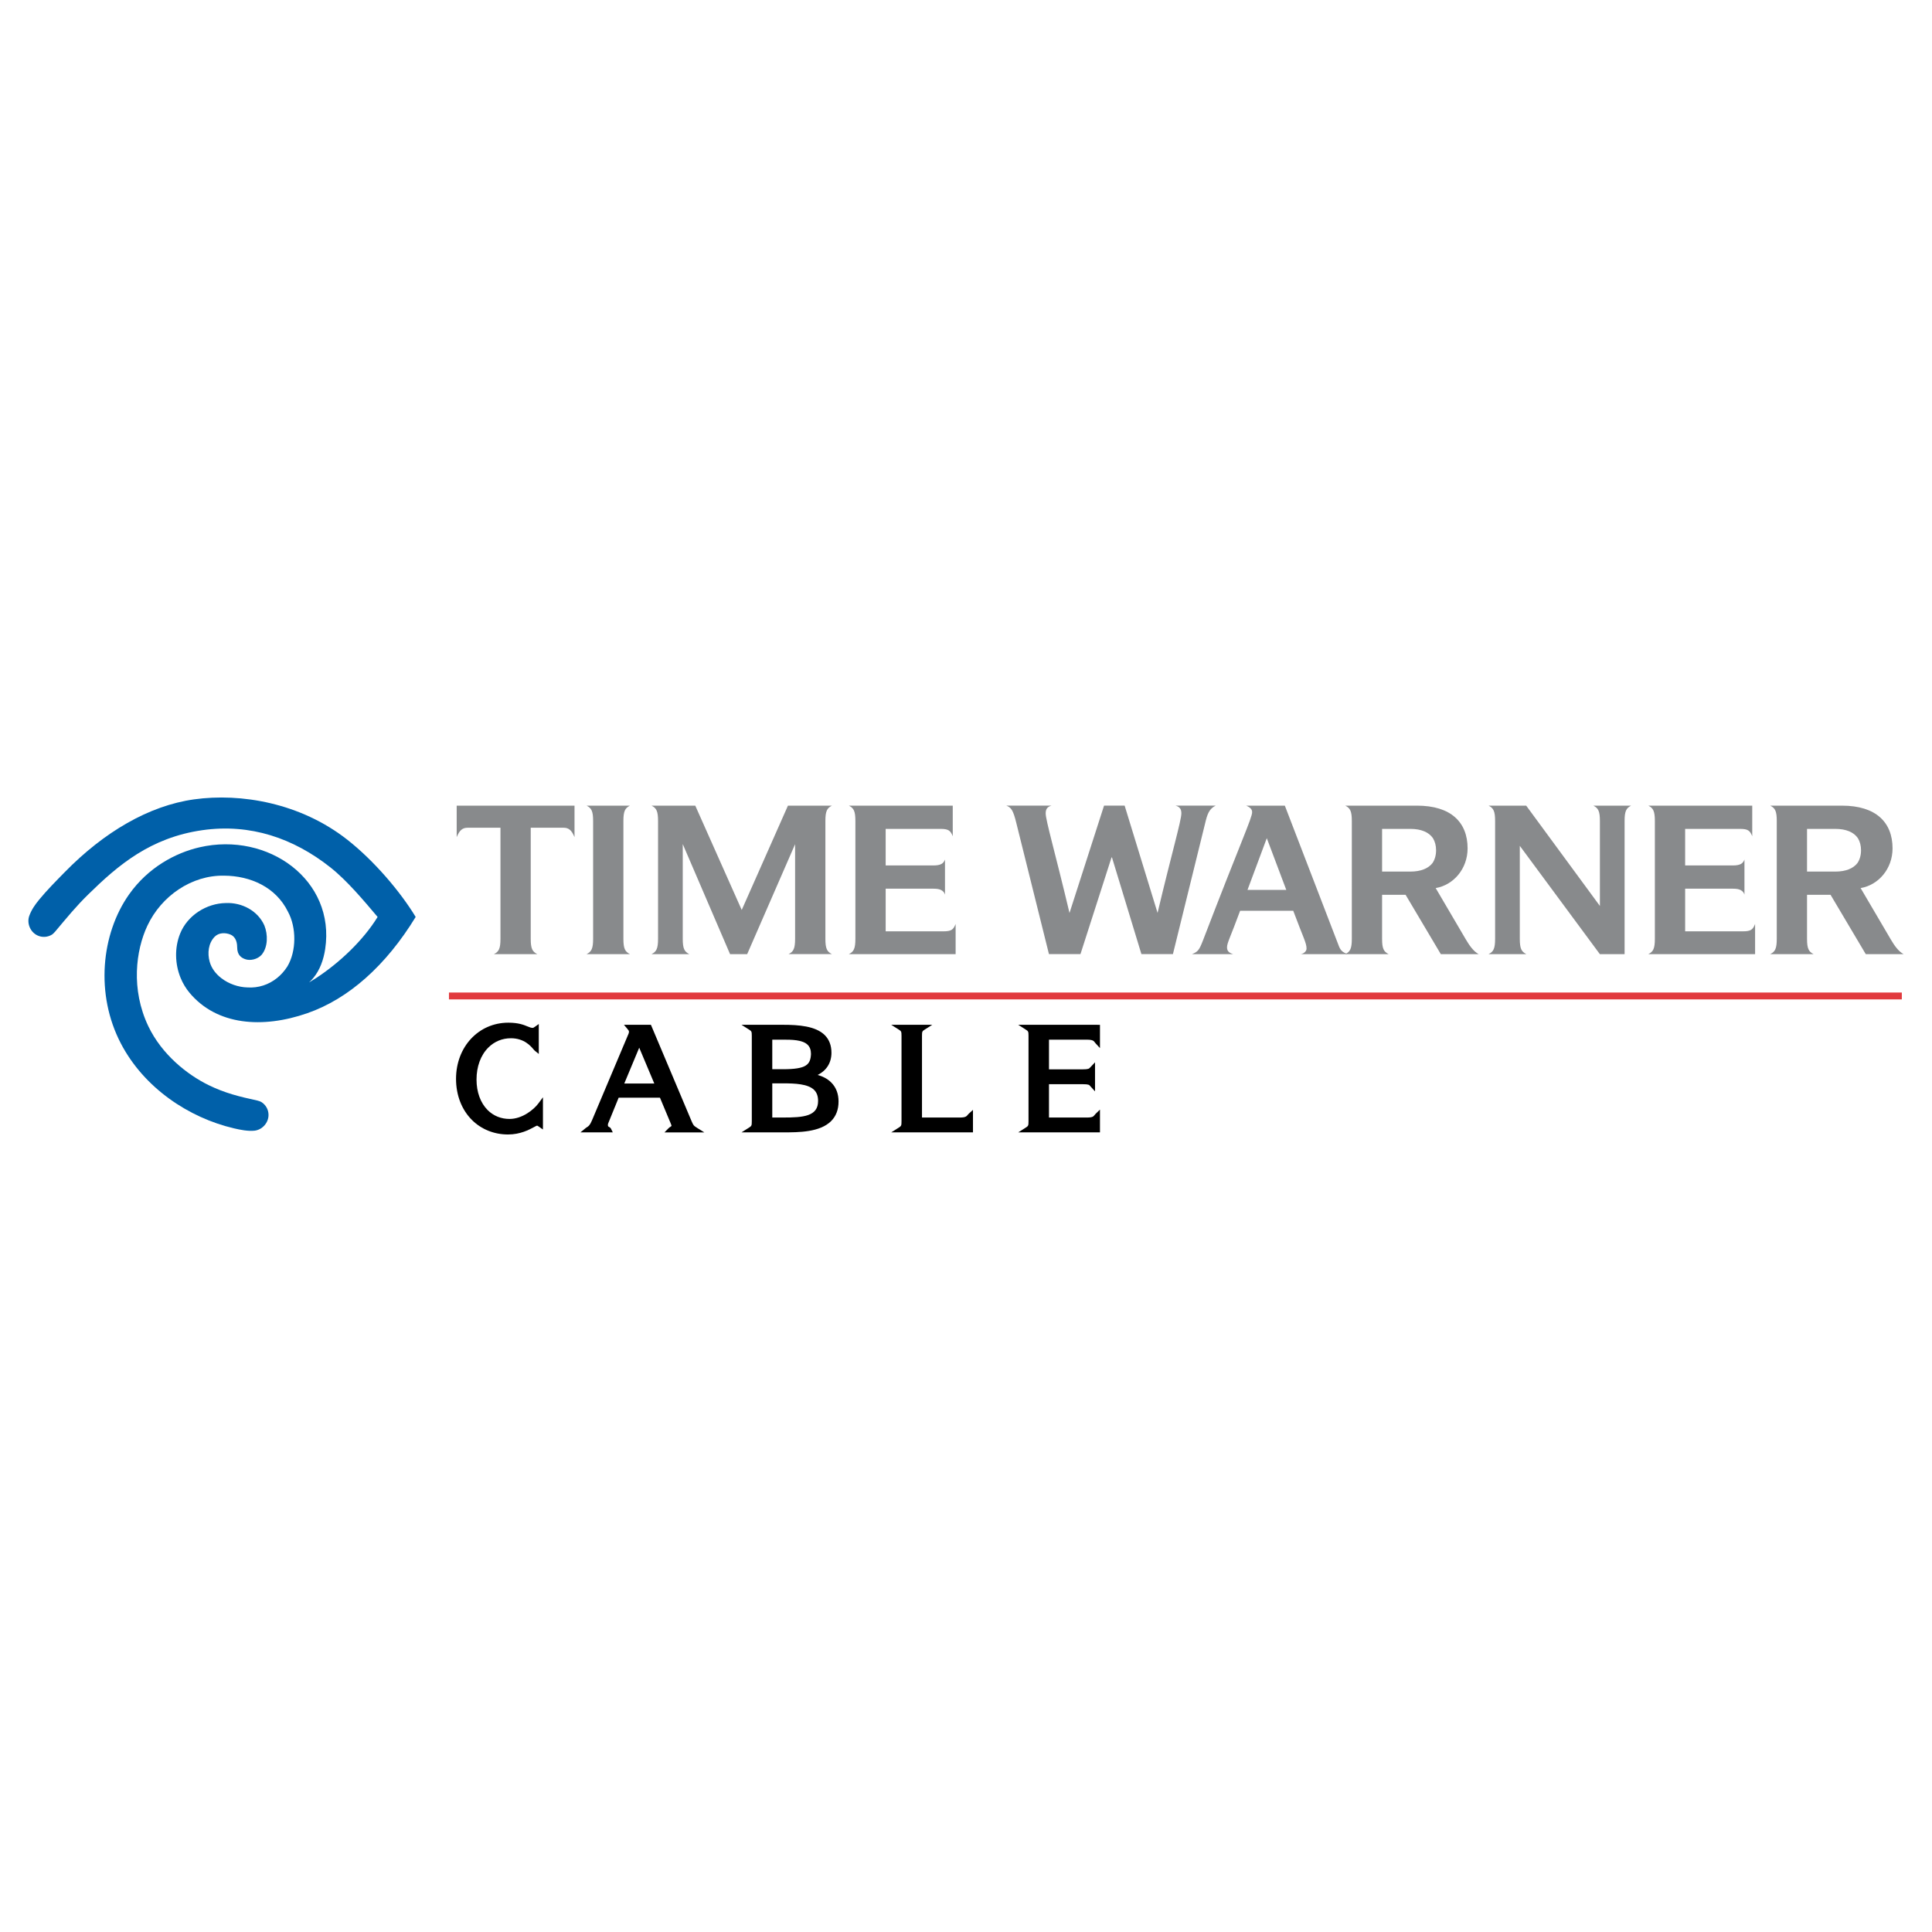 <?xml version="1.0" encoding="utf-8"?>
<!-- Generator: Adobe Illustrator 13.0.0, SVG Export Plug-In . SVG Version: 6.00 Build 14948)  -->
<!DOCTYPE svg PUBLIC "-//W3C//DTD SVG 1.0//EN" "http://www.w3.org/TR/2001/REC-SVG-20010904/DTD/svg10.dtd">
<svg version="1.0" id="Layer_1" xmlns="http://www.w3.org/2000/svg" xmlns:xlink="http://www.w3.org/1999/xlink" x="0px" y="0px"
	 width="192.756px" height="192.756px" viewBox="0 0 192.756 192.756" enable-background="new 0 0 192.756 192.756"
	 xml:space="preserve">
<g>
	<polygon fill-rule="evenodd" clip-rule="evenodd" fill="#FFFFFF" points="0,0 192.756,0 192.756,192.756 0,192.756 0,0 	"/>
	<path fill-rule="evenodd" clip-rule="evenodd" fill="#0060A9" d="M8.823,89.219c-1.249,1.223-2.095,2.271-3.32,3.726
		c-0.083,0.098-0.229,0.246-0.332,0.309c-0.425,0.256-0.965,0.301-1.446,0.069c-0.719-0.347-1.068-1.224-0.802-1.956
		c0.223-0.612,0.573-1.107,0.981-1.605c0.777-0.946,1.684-1.859,2.552-2.745c3.929-4.011,8.393-6.635,12.913-7.265
		c4.682-0.651,10.597,0.362,15.252,4.003c2.715,2.122,5.338,5.232,6.85,7.729c-1.464,2.399-3.14,4.461-4.991,6.1
		c-1.791,1.59-3.747,2.783-5.833,3.508c-4.426,1.537-9.009,1.234-11.745-2.051c-0.363-0.436-0.658-0.93-0.876-1.457
		c-0.574-1.39-0.624-3.009-0.059-4.429c0.732-1.832,2.64-3.03,4.564-3.058c1.595-0.07,3.189,0.76,3.844,2.235
		c0.361,0.893,0.37,2.16-0.273,2.927c-0.402,0.453-1.137,0.62-1.635,0.439c-0.378-0.138-0.805-0.39-0.805-1.192
		c0-0.688-0.278-1.106-0.679-1.268c-0.518-0.209-1.158-0.193-1.562,0.216c-0.637,0.645-0.742,1.653-0.501,2.508
		c0.181,0.645,0.603,1.197,1.15,1.621c0.74,0.576,1.709,0.914,2.631,0.934c1.086,0.068,2.111-0.277,2.933-0.934
		c0.396-0.316,0.745-0.705,1.032-1.154c0.919-1.532,0.919-3.9,0.062-5.468c-1.205-2.459-3.756-3.581-6.368-3.595
		c-3.23-0.065-6.259,2.017-7.658,4.995c-1.158,2.466-1.656,6.338,0.089,10.014c1.355,2.846,3.907,4.854,6.02,5.887
		c1.645,0.805,3.07,1.15,4.868,1.541c0.125,0.027,0.32,0.098,0.421,0.164c0.416,0.271,0.689,0.738,0.689,1.271
		c0,0.799-0.641,1.494-1.415,1.572c-0.647,0.062-1.4-0.086-2.027-0.234c-4.505-1.051-8.97-4.025-11.286-8.461
		c-2.571-4.92-1.973-10.935,0.82-14.887c1.885-2.668,4.612-4.137,7.024-4.693c6.86-1.581,13.578,3.284,12.536,10.156
		c-0.159,1.037-0.509,2.072-1.192,2.893c-0.127,0.152-0.267,0.297-0.417,0.434c0.233-0.137,0.465-0.281,0.7-0.434
		c2.339-1.525,4.709-3.769,6.141-6.1c-1.373-1.623-3.034-3.615-4.715-4.947c-3.69-2.919-7.996-4.388-12.756-3.712
		C15.005,83.562,11.768,86.333,8.823,89.219L8.823,89.219z"/>
	<polygon fill-rule="evenodd" clip-rule="evenodd" fill="#E13A3E" points="44.792,99.025 189.746,99.025 189.746,99.711 
		44.792,99.711 44.792,99.025 	"/>
	<path fill-rule="evenodd" clip-rule="evenodd" fill="#888A8C" d="M134.872,81.91c0-0.98-0.164-1.286-0.654-1.53h7.162
		c3.349,0,5.042,1.632,5.042,4.265c0,2.02-1.389,3.653-3.184,3.959l3.02,5.143c0.327,0.551,0.736,1.163,1.266,1.447h-3.774
		l-3.512-5.917h-2.347v4.388c0,0.98,0.164,1.285,0.654,1.529h-4.327c0.49-0.244,0.654-0.549,0.654-1.529V81.91L134.872,81.91z
		 M142.919,86.11c0.24-0.356,0.359-0.793,0.359-1.281c0-0.455-0.106-0.862-0.312-1.204c-0.402-0.587-1.159-0.927-2.258-0.927h-2.817
		v4.26h2.817C141.756,86.958,142.5,86.648,142.919,86.11L142.919,86.11z"/>
	<path fill-rule="evenodd" clip-rule="evenodd" fill="#888A8C" d="M49.279,95.194c0.49-0.244,0.652-0.549,0.652-1.529V82.583h-3.265
		c-0.53,0-0.817,0.246-1.102,0.939V80.38h11.756v3.142c-0.287-0.693-0.573-0.939-1.103-0.939h-3.266v11.082
		c0,0.98,0.164,1.285,0.654,1.529H49.279L49.279,95.194z"/>
	<path fill-rule="evenodd" clip-rule="evenodd" fill="#888A8C" d="M59.176,81.91c0-0.98-0.164-1.286-0.654-1.53h4.327
		c-0.489,0.244-0.652,0.55-0.652,1.53v11.755c0,0.98,0.164,1.285,0.652,1.529h-4.327c0.49-0.244,0.654-0.549,0.654-1.529V81.91
		L59.176,81.91z"/>
	<path fill-rule="evenodd" clip-rule="evenodd" fill="#888A8C" d="M117.293,80.38c0.429,0.122,0.572,0.367,0.572,0.774
		c0,0.699-0.957,3.958-2.375,9.925l-3.284-10.7h-2.055l-3.446,10.71c-1.418-5.975-2.376-9.237-2.376-9.936
		c0-0.408,0.141-0.652,0.571-0.774h-4.492c0.472,0.183,0.676,0.448,0.981,1.693l3.266,13.121h3.143l3.102-9.652h0.041l2.939,9.652
		h3.143l3.286-13.345c0.223-0.919,0.53-1.246,0.979-1.469H117.293L117.293,80.38z"/>
	<path fill-rule="evenodd" clip-rule="evenodd" fill="#888A8C" d="M130.354,94.645c0-0.572-0.306-1.041-1.326-3.775h-5.301
		c-0.96,2.612-1.306,3.204-1.306,3.633c0,0.366,0.162,0.55,0.611,0.692h-4.108c0.593-0.244,0.715-0.385,1.103-1.386
		c3.815-9.939,4.898-12.205,4.898-12.776c0-0.225-0.103-0.448-0.592-0.652h3.856l5.348,13.898c0.204,0.572,0.408,0.714,0.898,0.917
		h-4.653C130.109,95.135,130.354,94.889,130.354,94.645L130.354,94.645z M126.388,83.625l-1.925,5.163h3.871L126.388,83.625
		L126.388,83.625z"/>
	<path fill-rule="evenodd" clip-rule="evenodd" fill="#888A8C" d="M158.969,80.38c0.49,0.244,0.654,0.55,0.654,1.53v8.479
		l-7.354-10.009h-3.754c0.489,0.244,0.652,0.55,0.652,1.53v11.755c0,0.98-0.163,1.285-0.652,1.529h3.768
		c-0.488-0.244-0.652-0.549-0.652-1.529v-9.276l7.986,10.805h2.469V81.91c0-0.98,0.163-1.286,0.653-1.53H158.969L158.969,80.38z"/>
	<path fill-rule="evenodd" clip-rule="evenodd" fill="#888A8C" d="M173.882,92.919h-5.754v-4.254h4.774
		c0.347,0,0.593,0.041,0.775,0.144c0.186,0.101,0.308,0.244,0.368,0.448v-3.502c-0.142,0.408-0.449,0.591-1.144,0.591h-4.774v-3.647
		h5.469c0.797,0,0.999,0.164,1.225,0.736V80.38h-10.368c0.49,0.244,0.653,0.55,0.653,1.53v11.755c0,0.98-0.163,1.285-0.653,1.529
		h10.653v-3.01C174.884,92.756,174.679,92.919,173.882,92.919L173.882,92.919z"/>
	<path fill-rule="evenodd" clip-rule="evenodd" fill="#888A8C" d="M95.343,92.185c-0.225,0.572-0.429,0.734-1.225,0.734h-5.754
		v-4.254h4.775c0.348,0,0.593,0.041,0.776,0.144c0.183,0.101,0.305,0.243,0.366,0.447l0.001,0.001v-0.001c0,0.001,0,0.001,0,0.001
		v-3.502c-0.144,0.408-0.449,0.591-1.144,0.591h-4.775v-3.647h5.469c0.795,0,0.999,0.164,1.224,0.736V80.38H84.69
		c0.49,0.244,0.652,0.55,0.652,1.53v11.755c0,0.98-0.163,1.285-0.652,1.529h10.653V92.185L95.343,92.185z"/>
	<path fill-rule="evenodd" clip-rule="evenodd" fill="#888A8C" d="M82.349,93.665V81.91c0-0.98,0.163-1.286,0.652-1.53h-4.388
		l-4.611,10.408L69.368,80.38h-4.366c0.49,0.244,0.652,0.55,0.652,1.53v11.755c0,0.98-0.163,1.285-0.652,1.529h3.769
		c-0.49-0.244-0.653-0.549-0.653-1.529v-9.451l4.72,10.98h1.708l4.781-10.968v9.438c0,0.98-0.164,1.285-0.654,1.529h4.327
		C82.511,94.95,82.349,94.645,82.349,93.665L82.349,93.665z"/>
	<path fill-rule="evenodd" clip-rule="evenodd" fill="#888A8C" d="M177.269,81.91c0-0.98-0.162-1.286-0.652-1.53h7.162
		c3.348,0,5.041,1.632,5.041,4.265c0,2.02-1.388,3.653-3.185,3.959l3.021,5.143c0.325,0.551,0.734,1.163,1.265,1.447h-3.774
		l-3.511-5.917h-2.348v4.388c0,0.98,0.165,1.285,0.653,1.529h-4.325c0.49-0.244,0.652-0.549,0.652-1.529V81.91L177.269,81.91z
		 M183.105,82.698h-2.817v4.26h2.817c1.05,0,1.792-0.31,2.211-0.848c0.24-0.356,0.359-0.793,0.359-1.281
		c0-0.455-0.105-0.862-0.312-1.204C184.961,83.038,184.205,82.698,183.105,82.698L183.105,82.698z"/>
	<path fill-rule="evenodd" clip-rule="evenodd" d="M50.838,111.637c-0.849,0-1.604-0.307-2.185-0.885
		c-0.717-0.719-1.11-1.799-1.11-3.041c0-1.301,0.417-2.436,1.175-3.193c0.609-0.609,1.391-0.932,2.259-0.932
		c1.326,0,1.991,0.797,2.241,1.096c0.057,0.066,0.092,0.107,0.128,0.139l0.409,0.33v-2.984l-0.395,0.279
		c-0.139,0.098-0.159,0.107-0.209,0.107c-0.16,0-0.309-0.061-0.514-0.145c-0.385-0.158-0.909-0.375-1.921-0.375
		c-2.974,0-5.217,2.412-5.217,5.605c0,1.623,0.563,3.078,1.584,4.098c0.936,0.936,2.215,1.451,3.601,1.451
		c1.232,0,2.113-0.477,2.586-0.732c0.115-0.061,0.256-0.139,0.304-0.15c0.045,0.002,0.073,0.018,0.196,0.104l0.395,0.279
		c0.006,0.006,0.006-0.479,0.006-0.479v-2.734l-0.452,0.609C53.258,110.709,52.107,111.637,50.838,111.637L50.838,111.637z"/>
	<path fill-rule="evenodd" clip-rule="evenodd" d="M69.474,112.477c-0.233-0.146-0.289-0.18-0.475-0.617l-3.992-9.463l-0.066-0.152
		h-2.688c-0.001,0,0.342,0.41,0.342,0.41l0.029,0.035c0.08,0.096,0.129,0.156,0.129,0.24c0,0.072-0.02,0.162-0.053,0.229
		c-0.004,0.01-3.642,8.631-3.643,8.631c-0.204,0.488-0.355,0.582-0.478,0.658c-0.041,0.023-0.085,0.051-0.127,0.086l-0.542,0.443
		h3.229l-0.176-0.359c-0.056-0.113-0.153-0.164-0.218-0.195c-0.067-0.035-0.095-0.049-0.095-0.213c0-0.051,0.01-0.082,0.063-0.217
		l0.011-0.025c0,0,0.773-1.896,0.999-2.451h4.121l1.061,2.537c0.01,0.029,0.025,0.066,0.038,0.1c0.021,0.047,0.05,0.117,0.05,0.141
		c0,0.053,0,0.061-0.108,0.129c-0.056,0.033-0.118,0.074-0.175,0.131l-0.417,0.424h3.974l-0.731-0.459L69.474,112.477
		L69.474,112.477z M63.775,104.529l1.504,3.574h-2.995L63.775,104.529L63.775,104.529z"/>
	<path fill-rule="evenodd" clip-rule="evenodd" d="M81.572,107.248c0.879-0.426,1.382-1.205,1.382-2.215
		c0-0.725-0.224-1.316-0.664-1.756c-0.91-0.91-2.616-1.033-4.166-1.033h-4.143l0.726,0.463c0.271,0.172,0.3,0.189,0.3,0.643v8.521
		c0,0.453-0.029,0.473-0.3,0.646l-0.726,0.459h4.143c1.55,0,3.672,0,4.8-1.127c0.49-0.492,0.738-1.146,0.738-1.953
		c0-0.771-0.245-1.412-0.729-1.895C82.528,107.594,82.025,107.371,81.572,107.248L81.572,107.248z M77.05,108.086h1.075
		c1.184,0,2.496,0.051,3.105,0.66c0.263,0.264,0.391,0.621,0.391,1.094c0,1.537-1.45,1.656-3.497,1.656H77.05V108.086l1.075-4.359
		c0.822,0,1.948,0,2.463,0.52c0.217,0.215,0.324,0.514,0.324,0.912c-0.051,1.066-0.449,1.516-2.787,1.516H77.05v-2.947h1.075
		L77.05,108.086L77.05,108.086z"/>
	<path fill-rule="evenodd" clip-rule="evenodd" d="M96.534,111.246c-0.105,0.129-0.206,0.25-0.758,0.25h-3.789v-8.146
		c0-0.453,0.026-0.471,0.298-0.643l0.726-0.463h-4.093l0.727,0.463c0.271,0.172,0.299,0.189,0.299,0.643v8.521
		c0,0.453-0.028,0.473-0.299,0.646l-0.727,0.459h8.156v-2.244l-0.418,0.381C96.606,111.158,96.567,111.205,96.534,111.246
		L96.534,111.246z"/>
	<path fill-rule="evenodd" clip-rule="evenodd" d="M109.495,102.244h-7.905l0.725,0.463c0.272,0.172,0.3,0.189,0.3,0.643v8.521
		c0,0.453-0.027,0.473-0.3,0.646l-0.725,0.459h8.154v-2.273l-0.425,0.414c-0.048,0.049-0.086,0.094-0.118,0.135
		c-0.108,0.137-0.196,0.244-0.755,0.244h-3.788v-3.326h3.372c0.589,0,0.649,0.076,0.72,0.164c0.02,0.021,0.04,0.049,0.067,0.076
		l0.434,0.475v-2.898l-0.432,0.459c-0.021,0.021-0.038,0.039-0.054,0.057c-0.107,0.119-0.167,0.186-0.782,0.186h-3.325v-2.961h3.788
		c0.587,0,0.683,0.131,0.776,0.26c0.027,0.035,0.054,0.07,0.088,0.109l0.434,0.473v-2.324H109.495L109.495,102.244z"/>
</g>
</svg>

